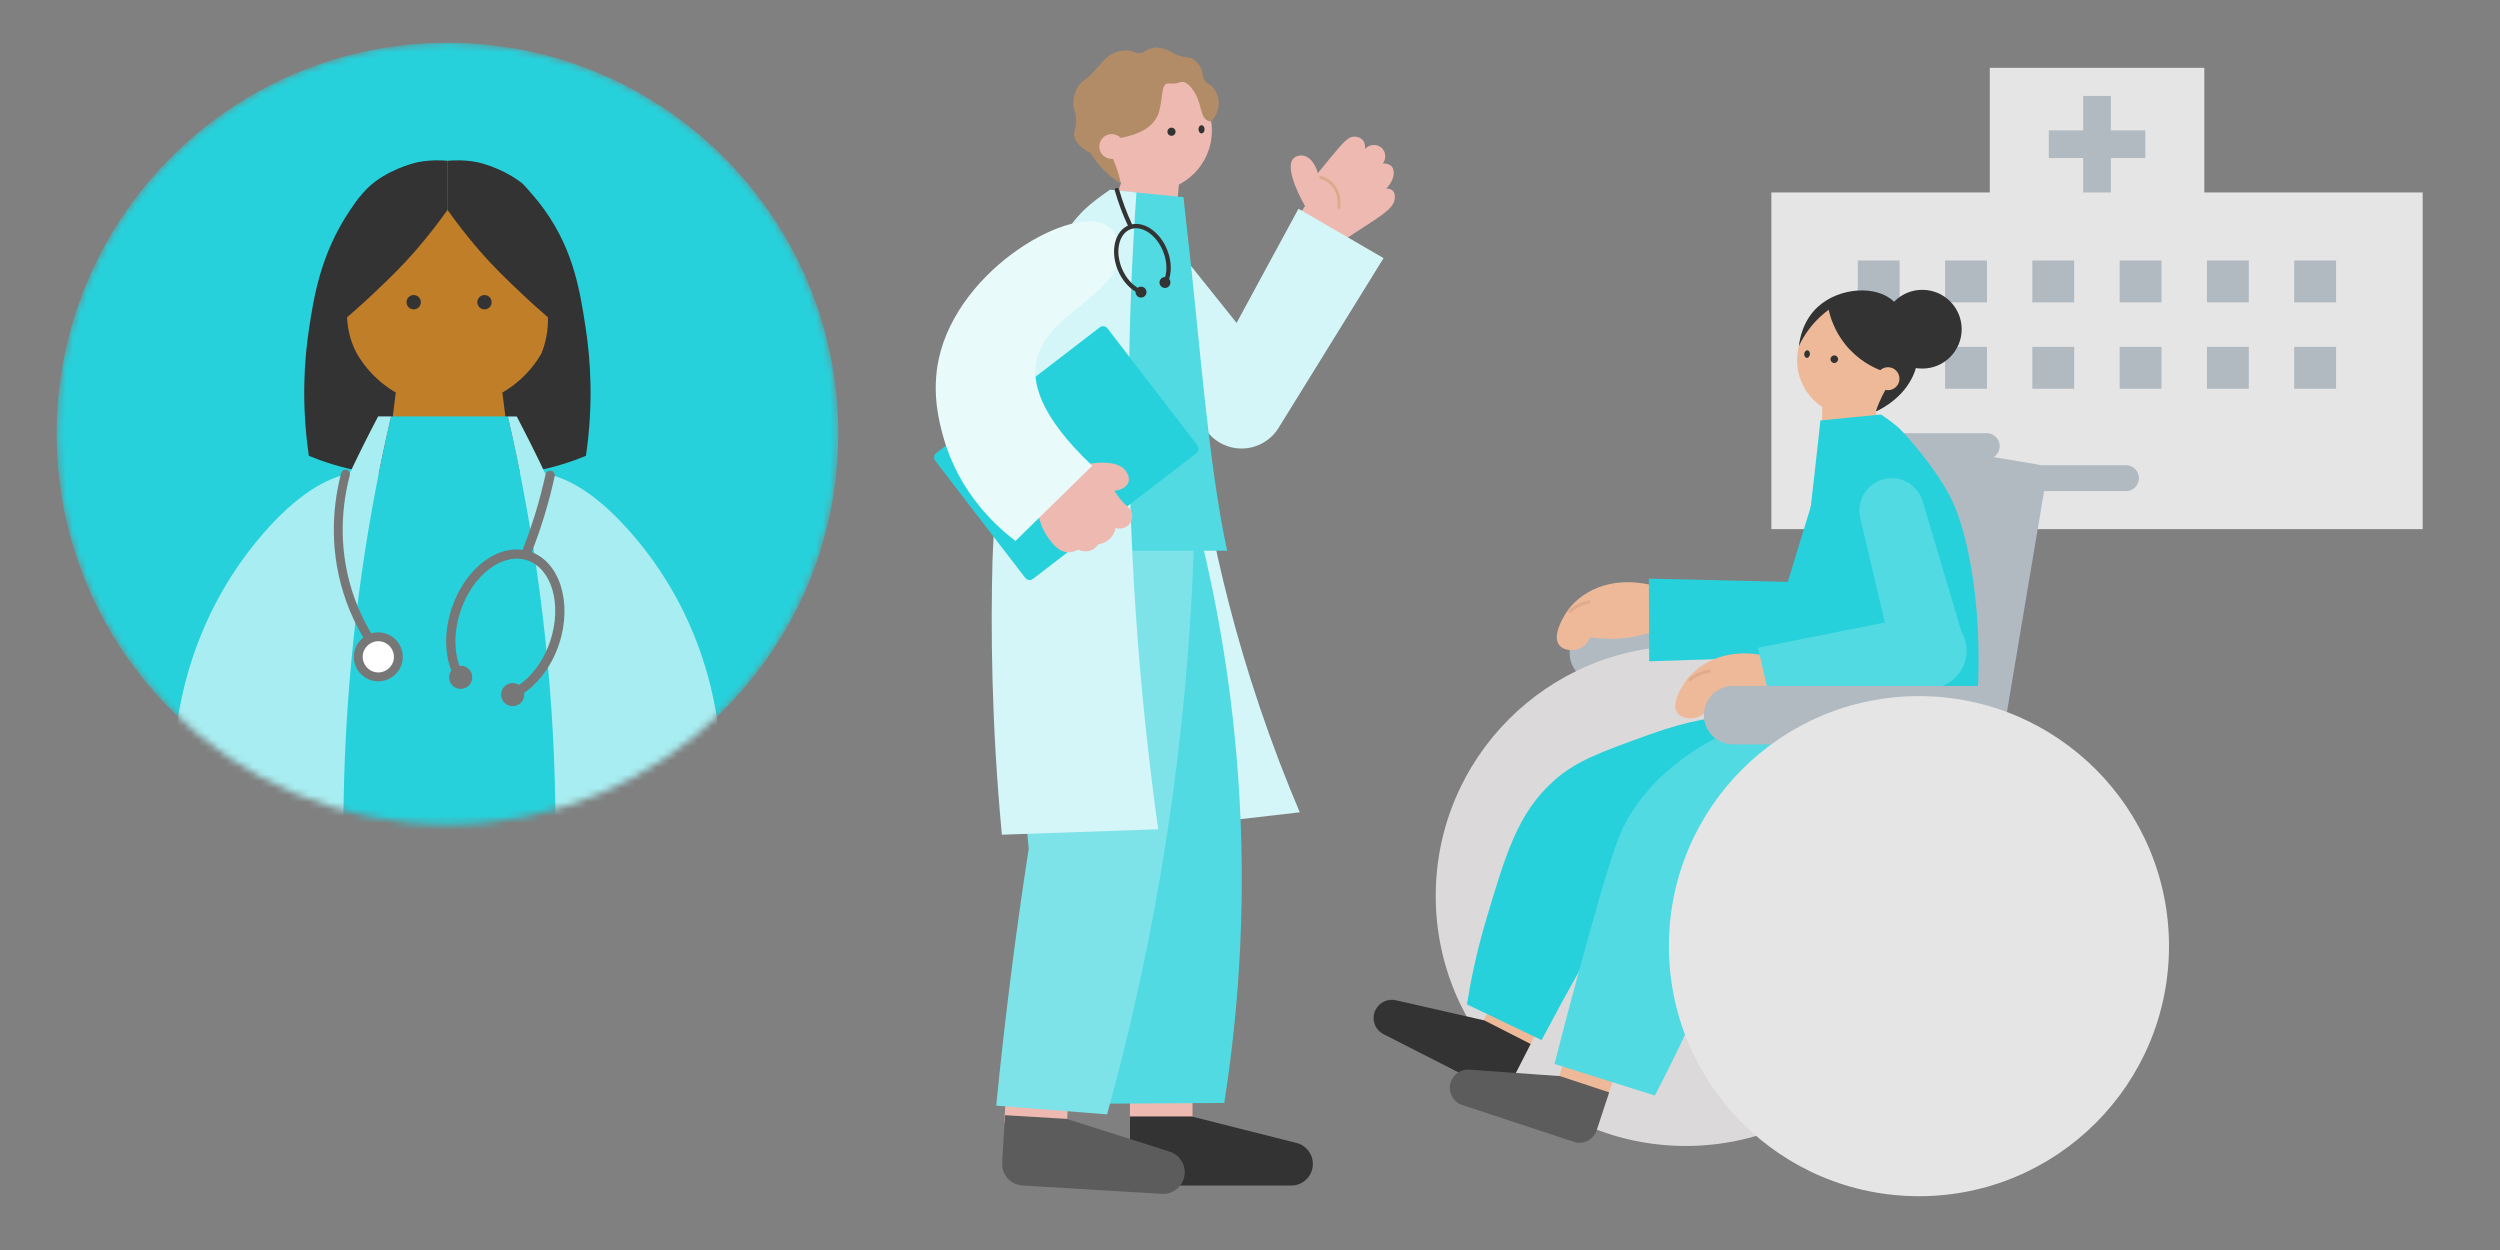 <svg fill="none" height="180" viewBox="0 0 360 180" width="360" xmlns="http://www.w3.org/2000/svg" xmlns:xlink="http://www.w3.org/1999/xlink"><rect x="0" y="0" width="360" height="180" fill="#808080" stroke="none"/><mask id="a" height="180" maskUnits="userSpaceOnUse" width="360" x="0" y="0"><path d="m360 0h-360v180h360z" fill="#fff"/></mask><mask id="b" height="113" maskUnits="userSpaceOnUse" width="113" x="8" y="6"><path d="m64.436 118.716c31.082 0 56.28-25.197 56.28-56.28s-25.197-56.28-56.28-56.28c-31.083 0-56.28 25.197-56.28 56.28s25.197 56.28 56.28 56.28z" fill="#fff"/></mask><g mask="url(#a)"><g mask="url(#b)"><path d="m64.436 118.716c31.082 0 56.28-25.197 56.28-56.28s-25.197-56.28-56.28-56.28c-31.083 0-56.28 25.197-56.28 56.28s25.197 56.28 56.28 56.28z" fill="#26d1db"/><path d="m51.777 28.38c-.36.462-.87 1.134-1.428 1.974-4.176 6.24-5.148 12.312-5.874 17.154-.636 4.248-1.11 10.53 0 18.132 2.046.84 4.572 1.68 7.536 2.232 5.016.942 9.342.708 12.414.276-.276-14.556-.558-29.106-.834-43.662-3.936 1.296-7.872 2.598-11.808 3.894z" fill="#333"/><path d="m75.04 26.286c.924.906 2.184 2.262 3.462 4.068 4.158 5.874 5.058 11.712 5.874 17.154.636 4.248 1.11 10.53 0 18.132-2.046.84-4.572 1.68-7.536 2.232-5.016.942-9.342.708-12.414.276.276-14.556.558-29.106.834-43.662 3.258.6 6.516 1.2 9.78 1.8z" fill="#333"/><path d="m64.674 58.584c8.466 0 15.33-6.864 15.33-15.33s-6.864-15.33-15.33-15.33c-8.467 0-15.33 6.864-15.33 15.33s6.863 15.33 15.33 15.33z" fill="#c17e29"/><path d="m74.318 72.372h-19.302l1.974-15.846h15.354z" fill="#c17e29"/><path d="m50.804 50.406c1.736 0 3.144-1.408 3.144-3.144 0-1.736-1.408-3.144-3.144-3.144-1.736 0-3.144 1.408-3.144 3.144 0 1.736 1.408 3.144 3.144 3.144z" fill="#c17e29"/><path d="m78.523 50.406c1.736 0 3.144-1.408 3.144-3.144 0-1.736-1.408-3.144-3.144-3.144s-3.144 1.408-3.144 3.144c0 1.736 1.408 3.144 3.144 3.144z" fill="#c17e29"/><path d="m54.001 26.16c2.982-2.196 6.234-2.82 6.234-2.82 1.896-.348 3.45-.258 4.212-.186v7.062c-1.308 1.848-2.808 3.798-4.53 5.784-2.208 2.55-4.128 4.356-5.838 5.982-1.65 1.566-3.072 2.826-4.098 3.714.024.69.12 1.554.36 2.52.24.942.558 1.728.852 2.34-1.44.93-2.316.93-2.868.69-3.912-1.716-1.428-19.848 5.682-25.086z" fill="#333"/><path d="m74.883 26.16c-2.982-2.196-6.234-2.82-6.234-2.82-1.896-.348-3.45-.258-4.212-.186v7.062c1.308 1.848 2.808 3.798 4.53 5.784 2.208 2.55 4.128 4.356 5.838 5.982 1.65 1.566 3.072 2.826 4.098 3.714.018.78-.024 1.758-.24 2.856-.168.858-.402 1.596-.636 2.208 1.236.72 2.016.708 2.538.486 4.254-1.854-1.35-21.894-5.682-25.086z" fill="#333"/><path d="m59.571 44.55c.57 0 1.032-.462 1.032-1.032 0-.57-.462-1.032-1.032-1.032-.57 0-1.032.462-1.032 1.032 0 .57.462 1.032 1.032 1.032z" fill="#333"/><path d="m69.766 44.55c.57 0 1.032-.462 1.032-1.032 0-.57-.462-1.032-1.032-1.032-.57 0-1.032.462-1.032 1.032 0 .57.462 1.032 1.032 1.032z" fill="#333"/><path d="m79.769 108.816c-.786-18.804-3.486-35.274-6.642-48.852h-16.812c-3.15 13.578-5.85 30.048-6.642 48.852-.192 4.638-.258 9.132-.216 13.482h30.528c.042-4.35-.024-8.844-.216-13.482z" fill="#26d1db"/><path d="m49.673 108.816c.786-18.804 3.486-35.274 6.642-48.852h-1.866c-1.356 2.574-2.736 5.328-4.116 8.244-.396.06-.792.156-1.176.27-4.062 1.212-8.34 4.668-12.504 9.846-7.644 9.492-11.688 21.39-11.688 33.576v10.392h24.492c-.042-4.35.024-8.844.216-13.482z" fill="#a8edf1"/><path d="m103.893 111.887c0-11.802-3.768-23.358-10.998-32.688-4.386-5.658-8.91-9.438-13.194-10.716-.384-.114-.78-.21-1.176-.27-1.38-2.916-2.766-5.67-4.116-8.244h-1.284c3.15 13.578 5.85 30.048 6.642 48.852.192 4.638.258 9.132.216 13.482h23.91v-10.41z" fill="#a8edf1"/><g fill="#777"><path d="m75.994 79.878c-.096 0-.192-.006-.282-.042-.342-.132-.51-.522-.378-.864 1.35-3.45 2.436-7.038 3.228-10.668.078-.36.432-.588.798-.51.36.078.588.432.51.798-.804 3.702-1.914 7.356-3.288 10.872-.096.252-.33.408-.582.426z"/><path d="m74.152 100.458c-.258.018-.516-.12-.636-.366-.168-.33-.036-.732.294-.9 2.358-1.194 4.386-3.768 5.424-6.882 1.734-5.226.246-10.44-3.318-11.622-1.686-.558-3.6-.132-5.394 1.2-1.866 1.386-3.36 3.564-4.212 6.138-1.104 3.324-.942 6.732.426 9.126.186.318.072.726-.246.912s-.726.072-.912-.246c-1.554-2.718-1.758-6.534-.54-10.212.936-2.832 2.604-5.238 4.686-6.786 2.154-1.602 4.5-2.094 6.612-1.392 4.266 1.416 6.132 7.386 4.17 13.314-1.146 3.444-3.42 6.312-6.09 7.656-.084.042-.174.066-.258.072z"/><path d="m66.443 99.201c.919-.057 1.618-.849 1.561-1.769s-.849-1.618-1.769-1.561c-.919.057-1.618.849-1.561 1.769.057.919.849 1.618 1.769 1.561z"/><path d="m73.931 101.688c.919-.057 1.618-.849 1.561-1.769-.057-.919-.849-1.618-1.769-1.561-.919.057-1.618.849-1.561 1.768.057.92.849 1.618 1.769 1.561z"/><path d="m54.96 95.286c-.162-.018-.318-.102-.432-.24-2.274-2.922-3.978-6.162-5.07-9.642-2.19-6.984-1.386-13.26-.324-17.292.09-.342.444-.54.78-.456.342.09.546.438.456.78-1.02 3.87-1.794 9.888.306 16.584 1.044 3.33 2.682 6.438 4.86 9.24.216.276.168.678-.114.894-.138.108-.306.15-.468.132z"/></g><path d="m54.476 97.47c1.594 0 2.886-1.292 2.886-2.886 0-1.594-1.292-2.886-2.886-2.886-1.594 0-2.886 1.292-2.886 2.886 0 1.594 1.292 2.886 2.886 2.886z" fill="#fff"/><path d="m54.064 98.088c-1.932-.228-3.318-1.986-3.09-3.912s1.986-3.318 3.912-3.09 3.318 1.986 3.09 3.912-1.986 3.318-3.912 3.09zm.678-5.736c-1.23-.144-2.352.738-2.496 1.968s.738 2.352 1.968 2.496 2.352-.738 2.496-1.968-.738-2.352-1.968-2.496z" fill="#777"/></g><path d="m348.864 27.714h-93.786v48.48h93.786z" fill="#e5e5e5"/><path d="m317.419 9.768h-30.888v52.686h30.888z" fill="#e5e5e5"/><g fill="#b1bac1"><path d="m308.925 18.774h-13.902v3.984h13.902z"/><path d="m299.977 13.812v13.902h3.984v-13.902z"/><path d="m273.55 37.512h-6.03v6.03h6.03z"/><path d="m286.124 37.512h-6.03v6.03h6.03z"/><path d="m298.686 37.512h-6.03v6.03h6.03z"/><path d="m311.257 37.512h-6.03v6.03h6.03z"/><path d="m323.827 37.512h-6.03v6.03h6.03z"/><path d="m336.397 37.512h-6.03v6.03h6.03z"/><path d="m273.55 49.95h-6.03v6.03h6.03z"/><path d="m286.124 49.95h-6.03v6.03h6.03z"/><path d="m298.686 49.95h-6.03v6.03h6.03z"/><path d="m311.257 49.95h-6.03v6.03h6.03z"/><path d="m323.827 49.95h-6.03v6.03h6.03z"/><path d="m336.397 49.95h-6.03v6.03h6.03z"/></g><path d="m174.009 73.758c1.638 8.544 3.984 17.982 7.374 28.014 1.83 5.418 3.78 10.488 5.784 15.198-5.556.642-11.118 1.284-16.674 1.926-1.704-14.064-3.402-28.128-5.106-42.192 2.874-.984 5.748-1.968 8.622-2.946z" fill="#d4f6f8"/><path d="m187.925 29.682c-.18-.312-3.132-5.46-1.644-6.888.288-.282.774-.444 1.23-.408.972.072 1.86 1.068 2.256 2.544.552-.684 1.218-1.5 1.98-2.412 1.812-2.178 2.442-2.862 3.306-2.844.12 0 .762.012 1.182.504s.33 1.14.312 1.266c.678-.732 1.812-.75 2.454-.114.564.558.642 1.506.132 2.208.852-.024 1.2.348 1.266.426.558.63.378 2.04-.792 3.186.192 0 .654.012.96.324.366.378.3.96.27 1.182-.18 1.5-2.334 2.628-5.994 5.046-.684.45-1.368.906-2.058 1.356-1.986-1.266-3.972-2.526-5.964-3.792.372-.528.738-1.056 1.11-1.584z" fill="#eeb9b1"/><path d="m192.708 30.053s.024.006.042.012c.114.018.222-.06.24-.18.072-.468.162-1.686-.522-2.844-.708-1.206-1.806-1.59-2.238-1.698-.114-.03-.228.042-.258.156s.036.228.156.258c.384.096 1.35.438 1.98 1.506.612 1.038.534 2.142.468 2.568-.018.102.042.198.138.228z" fill="#dea88a"/><path d="m162.713 161.82h9.006v-12.648h-9.006z" fill="#eeb9b1"/><path d="m165.833 170.718h20.106c1.722 0 3.114-1.392 3.114-3.114 0-1.428-.966-2.67-2.352-3.018-5.034-1.272-10.074-2.544-15.108-3.816h-8.874v6.84c0 1.722 1.392 3.114 3.114 3.114z" fill="#333"/><path d="m158.43 35.376h10.596l.75-9.012h-8.352z" fill="#eeb9b1"/><path d="m165.792 27.534c4.815 0 8.718-3.903 8.718-8.718 0-4.815-3.903-8.718-8.718-8.718s-8.718 3.903-8.718 8.718c0 4.815 3.903 8.718 8.718 8.718z" fill="#eeb9b1"/><path d="m166.594 16.878c.912-1.806.492-4.626 1.464-4.854.3-.072.678.126 1.482-.06.378-.09.45-.168.672-.174.168-.006.768.018 1.554 1.134 1.404 1.986.972 3.936 2.16 4.458.192.084.372.102.474.108.198-.204.462-.522.678-.954.144-.282.516-1.014.42-1.944-.03-.282-.204-1.566-1.146-2.292-.342-.264-.75-.426-1.002-.936-.168-.336-.12-.54-.186-.888-.216-1.152-1.236-1.866-1.326-1.926-.732-.498-.954-.096-2.262-.6-.99-.378-1.008-.666-1.902-.9-.528-.138-1.116-.294-1.806-.12-.912.228-1.284.84-2.076.714-.234-.036-.306-.108-.54-.198-1.134-.444-2.634-.066-3.612.606-.342.234-.732.678-1.518 1.56-.498.558-.624.756-1.038 1.158-.774.75-.978.696-1.422 1.152-1.152 1.188-1.116 2.958-1.11 3.15.036.954.366.972.408 2.052.054 1.242-.366 1.602-.282 2.358.072.66.528 1.59 2.394 2.598.318.546.732 1.152 1.272 1.77 1.062 1.224 2.19 2.016 3.054 2.52-.102-.456-.222-.936-.378-1.446-.234-.774-.498-1.47-.768-2.088.366-.99.738-1.98 1.104-2.97 3.384-.642 4.674-1.914 5.214-2.988z" fill="#b28b67"/><path d="m160.085 22.884c.987 0 1.788-.801 1.788-1.788 0-.988-.801-1.788-1.788-1.788-.988 0-1.788.8-1.788 1.788 0 .987.8 1.788 1.788 1.788z" fill="#eeb9b1"/><path d="m173.02 19.211c.242 0 .438-.263.438-.588s-.196-.588-.438-.588-.438.263-.438.588.196.588.438.588z" fill="#333"/><path d="m168.697 19.56c.325 0 .588-.263.588-.588 0-.325-.263-.588-.588-.588-.324 0-.588.263-.588.588 0 .325.264.588.588.588z" fill="#333"/><path d="m144.62 161.634 8.989.539.757-12.625-8.99-.539z" fill="#eeb9b1"/><path d="m147.236 170.712 20.07 1.2c1.716.102 3.192-1.206 3.294-2.922.084-1.422-.81-2.724-2.166-3.156-4.95-1.572-9.9-3.144-14.856-4.716l-8.856-.528-.408 6.828c-.102 1.716 1.206 3.192 2.922 3.294z" fill="#5c5c5c"/><path clip-rule="evenodd" d="m159.844 158.928c5.484-.036 10.962-.072 16.446-.102 1.854-11.778 3.162-26.688 2.202-43.86-.9-16.122-3.558-29.994-6.45-41.046-8.658 0-17.316 0-25.968 0 4.152 14.94 8.304 29.886 12.462 44.826.438 13.398.876 26.79 1.308 40.188z" fill="#51dae2" fill-rule="evenodd"/><path clip-rule="evenodd" d="m143.457 159.21c5.322.42 10.644.84 15.96 1.26 3.276-11.832 6.306-25.206 8.58-39.954 2.64-17.094 3.768-32.778 4.038-46.602-8.658 0-17.316 0-25.968 0-.048 8.904.132 18.234.624 27.954.354 7.02.84 13.818 1.44 20.376-.84 5.418-1.626 10.962-2.358 16.626-.894 6.936-1.662 13.722-2.316 20.346z" fill="#7de3e9" fill-rule="evenodd"/><path d="m173.282 55.332 13.698-25.272 12.252 7.11-15.12 24.45c-1.782 2.886-5.538 3.822-8.466 2.124-2.934-1.704-3.978-5.43-2.364-8.406z" fill="#d4f6f8"/><path d="m159.289 31.674c2.394-1.806 5.79-1.386 7.668.954l16.116 20.106c1.956 2.436 1.512 6.006-.984 7.89l-1.176.888c-2.49 1.884-6.048 1.338-7.86-1.212l-14.94-20.994c-1.74-2.442-1.218-5.826 1.176-7.638z" fill="#d4f6f8"/><path d="m156.338 31.692c.81-2.034 2.214-3.288 2.214-3.288.606-.54 1.176-.87 1.488-1.038 3.462.342 6.924.678 10.38 1.02.192 1.824.39 3.654.606 5.49 1.638 13.962 2.91 32.706 5.688 45.432h-16.32-16.656c6.6-26.268 11.718-45.42 12.588-47.616z" fill="#51dae2"/><path d="m142.932 80.478s1.098-40.206 13.998-50.982c.678-.57 1.386-1.092 1.386-1.092.24-.174.486-.354.732-.528.27-.192.534-.378.798-.558 1.266.132 2.538.264 3.804.402-1.284 18.18-1.59 38.514-.096 60.582.738 10.92 1.854 21.306 3.228 31.11-7.506.264-15.006.522-22.512.786-1.518-16.098-1.614-29.658-1.344-39.72z" fill="#d4f6f8"/><path d="m172.438 64.148-12.963-16.863c-.267-.347-.764-.412-1.111-.145l-23.547 18.101c-.346.267-.411.764-.145 1.111l12.963 16.863c.267.347.764.412 1.111.145l23.547-18.101c.347-.267.412-.764.145-1.111z" fill="#26d1db"/><path d="m155.659 67.02c.384-.096 5.022-1.212 6.45.798.12.168.618.87.396 1.59-.21.684-1.008 1.17-2.022 1.254.156.276.426.708.816 1.188.918 1.128 1.494 1.26 1.68 1.992.138.546.03 1.302-.504 1.8-.738.696-1.776.42-1.836.402-.042.246-.204.936-.816 1.536-.66.642-1.422.762-1.668.792-.12.192-.414.594-.948.834-.936.426-1.83.012-1.962-.054-.318.18-.834.402-1.464.372-1.332-.06-2.196-1.212-2.772-1.98-1.29-1.722-1.572-3.63-1.626-4.77 2.088-1.92 4.182-3.834 6.27-5.754z" fill="#eeb9b1"/><path clip-rule="evenodd" d="m146.227 77.898c3.684-3.612 7.374-7.218 11.058-10.83-7.674-7.272-8.748-12.108-7.998-15.306 1.614-6.918 12.48-9.516 11.886-15.888-.036-.354-.216-2.316-1.638-3.306-4.8-3.354-21.516 5.916-24.354 19.122-1.062 4.938.084 9.192.672 11.28 2.352 8.37 8.1 13.206 10.38 14.928z" fill="#e9fafb" fill-rule="evenodd"/><path d="m162.69 32.652c.042 0 .09-.012.132-.03.156-.072.228-.258.15-.42-.738-1.584-1.35-3.24-1.83-4.926-.048-.168-.222-.264-.39-.216s-.264.222-.216.39c.486 1.716 1.116 3.408 1.866 5.016.054.114.168.18.288.18z" fill="#333"/><path d="m164.161 42.282c.12 0 .24-.072.288-.192.066-.162 0-.342-.168-.414-1.146-.492-2.172-1.644-2.754-3.078-.966-2.406-.42-4.902 1.224-5.568.774-.312 1.692-.168 2.574.408.918.594 1.686 1.578 2.16 2.76.618 1.53.642 3.138.066 4.308-.078.156-.012.342.144.42s.348.012.42-.144c.654-1.326.636-3.126-.048-4.818-.522-1.302-1.38-2.388-2.406-3.054-1.062-.69-2.178-.852-3.15-.462-1.962.792-2.67 3.654-1.572 6.384.642 1.59 1.794 2.868 3.09 3.426.042.018.084.024.126.024z" fill="#333"/><path d="m167.755 41.466c.434 0 .786-.352.786-.786s-.352-.786-.786-.786-.786.352-.786.786.352.786.786.786z" fill="#333"/><path d="m164.309 42.852c.435 0 .786-.352.786-.786s-.351-.786-.786-.786c-.434 0-.786.352-.786.786s.352.786.786.786z" fill="#333"/><path d="m306.135 66.984h-15.654c-1.033 0-1.872.837-1.872 1.869 0 1.032.839 1.869 1.872 1.869h15.654c1.034 0 1.872-.837 1.872-1.869 0-1.032-.838-1.869-1.872-1.869z" fill="#b1bac1"/><path d="m286.088 62.376h-15.654c-1.033 0-1.872.837-1.872 1.869 0 1.032.839 1.869 1.872 1.869h15.654c1.034 0 1.872-.837 1.872-1.869 0-1.032-.838-1.869-1.872-1.869z" fill="#b1bac1"/><path d="m265.471 89.825h-35.238c-2.323 0-4.206 1.883-4.206 4.206v.006c0 2.323 1.883 4.206 4.206 4.206h35.238c2.323 0 4.206-1.883 4.206-4.206v-.006c0-2.323-1.883-4.206-4.206-4.206z" fill="#b1bac1"/><path d="m242.752 165.018c19.886 0 36.006-16.121 36.006-36.006 0-19.886-16.12-36.006-36.006-36.006-19.885 0-36.006 16.12-36.006 36.006 0 19.885 16.121 36.006 36.006 36.006z" fill="#dbd9d9"/><path d="m293.478 66.898-24.235-4.077c-.814-.137-1.584.412-1.721 1.225l-7.476 44.436c-.137.813.412 1.584 1.225 1.721l24.236 4.077c.813.137 1.584-.412 1.721-1.225l7.476-44.436c.137-.814-.412-1.584-1.226-1.721z" fill="#b1bac1"/><path d="m276.811 53.076c3.131 0 5.67-2.538 5.67-5.67 0-3.131-2.539-5.67-5.67-5.67-3.132 0-5.67 2.539-5.67 5.67 0 3.131 2.538 5.67 5.67 5.67z" fill="#333"/><path d="m224.623 142.077-6.74-3.437-4.83 9.471 6.74 3.438z" fill="#eeb998"/><path d="m214.28 156.594-15.054-7.674c-1.29-.654-1.8-2.232-1.14-3.522.546-1.068 1.746-1.632 2.916-1.362 4.254.972 8.514 1.938 12.768 2.91l6.642 3.39-2.61 5.118c-.654 1.29-2.232 1.8-3.522 1.14z" fill="#333"/><path d="m271.969 67.829-9.75-1.044.204-8.364 7.686.822z" fill="#eeb998"/><path d="m266.837 59.934c4.454 0 8.064-3.61 8.064-8.064 0-4.454-3.61-8.064-8.064-8.064-4.453 0-8.064 3.61-8.064 8.064 0 4.454 3.611 8.064 8.064 8.064z" fill="#eeb998"/><path d="m265.719 49.596c-1.566-1.956-2.154-3.93-2.388-4.998-.78.576-1.776 1.428-2.718 2.652-.732.942-1.23 1.848-1.578 2.598.132-1.116.612-3.732 2.754-5.682 3.126-2.844 8.496-3.108 10.89-.768.354.342.588.69.732.948.234.066.552.18.888.396 2.268 1.452 2.346 5.574 1.644 8.1-1.176 4.218-5.106 6.084-5.826 6.414.132-.396.282-.822.468-1.254.288-.69.606-1.308.912-1.848-.24-.948-.486-1.896-.726-2.844-1.038-.408-3.216-1.428-5.04-3.702z" fill="#333"/><path d="m271.867 56.189c.915 0 1.656-.741 1.656-1.656 0-.914-.741-1.656-1.656-1.656s-1.656.742-1.656 1.656c0 .915.741 1.656 1.656 1.656z" fill="#eeb998"/><path d="m260.624 51.032c.032-.3-.124-.562-.348-.586-.224-.024-.432.199-.464.499-.032.3.124.562.348.586s.431-.2.464-.499z" fill="#333"/><path d="m264.14 52.272c.301 0 .546-.244.546-.546 0-.302-.245-.546-.546-.546-.302 0-.546.244-.546.546 0 .301.244.546.546.546z" fill="#333"/><path d="m234.61 148.514-7.184-2.373-3.335 10.096 7.184 2.373z" fill="#eeb998"/><path d="m226.614 164.418-16.044-5.298c-1.374-.456-2.118-1.932-1.662-3.306.378-1.14 1.476-1.878 2.67-1.788 4.356.312 8.712.624 13.062.936l7.08 2.34-1.8 5.46c-.456 1.374-1.932 2.118-3.306 1.662z" fill="#5c5c5c"/><path d="m238.088 84.318c-1.308-.342-5.472-1.242-9.306.918-2.148 1.212-3.15 2.796-3.408 3.234-.384.648-1.884 3.162-.828 4.446.576.702 1.758.834 2.646.564 1.29-.39 1.764-1.566 1.824-1.716 1.266.198 3.024.336 5.082.09 2.064-.246 3.738-.786 4.932-1.272-.312-2.088-.624-4.176-.942-6.258z" fill="#eeb998"/><path d="m226.146 88.242c-.072.012-.15-.012-.204-.072-.084-.096-.078-.24.018-.324.312-.282.654-.528 1.014-.732.564-.318 1.176-.54 1.818-.66.12-.024.24.06.264.18.024.126-.06.24-.18.264-.594.108-1.158.312-1.674.606-.33.192-.648.414-.93.672-.036.03-.078.048-.12.054z" fill="#e0aa8c"/><path d="m261.644 83.898-24.21-.576.048 11.904 24.204-.804c2.856-.096 5.118-2.436 5.106-5.286s-2.292-5.166-5.148-5.238z" fill="#26d1db"/><path d="m268.104 64.41c-2.43-.666-4.95.72-5.688 3.126l-6.156 20.118c-.87 2.832.78 5.826 3.636 6.612s5.802-.942 6.504-3.822l4.998-20.436c.6-2.448-.858-4.926-3.288-5.598z" fill="#26d1db"/><path clip-rule="evenodd" d="m221.982 149.772c-3.582-1.71-7.164-3.426-10.74-5.136.468-2.958 1.29-7.26 2.802-12.33 2.82-9.444 4.536-15.198 9.624-19.8 3.198-2.898 6.738-4.17 13.824-6.726 5.838-2.106 9.912-2.688 13.47-2.73 1.446-.018 2.652.06 3.486.132 7.14-1.944 14.286-3.882 21.426-5.826-2.19 4.56-4.386 9.12-6.576 13.68-10.644 3.966-21.288 7.938-31.932 11.904-1.284 2.076-2.568 4.182-3.846 6.318-4.146 6.942-7.98 13.794-11.532 20.514z" fill="#26d1db" fill-rule="evenodd"/><path clip-rule="evenodd" d="m238.294 157.758c-4.812-1.518-9.63-3.03-14.442-4.548 1.212-4.77 2.97-11.502 5.232-19.56 3.282-11.688 4.23-14.07 5.772-16.518 2.304-3.654 7.488-9.96 19.584-13.956 2.934-2.034 5.868-4.074 8.802-6.108 6.606.078 13.212.162 19.818.24.216 1.038.516 2.574.78 4.452.564 3.984.846 5.982.348 7.836-.78 2.904-2.964 4.668-4.644 5.964-8.01 6.192-24.708 9.42-27.258 9.894-1.476 4.212-3.132 8.58-5.004 13.08-2.892 6.96-5.934 13.368-8.982 19.218z" fill="#51dae2" fill-rule="evenodd"/><path d="m273.277 61.482c-.57-.48-1.164-.918-1.164-.918-.402-.3-.822-.588-1.254-.876-2.91.288-5.82.57-8.724.858-.054.516-.138 1.32-.246 2.304-.816 7.548-1.572 13.776-1.74 15.12-1.008 7.896-3.852 18.654-5.7 25.206 3.756 1.17 9.294 2.424 16.056 2.328 5.784-.084 10.59-1.122 14.052-2.16 1.284-14.808-1.056-26.232-3.498-31.35-2.076-4.344-6.924-9.804-7.776-10.512z" fill="#26d1db"/><path d="m255.523 94.782c-1.29-.408-5.4-1.53-9.336.432-2.208 1.098-3.294 2.628-3.57 3.048-.42.63-2.046 3.06-1.056 4.398.54.732 1.71.924 2.61.702 1.308-.324 1.848-1.47 1.908-1.614 1.254.264 3 .492 5.07.354 2.076-.138 3.774-.588 4.992-1.014-.204-2.1-.408-4.2-.612-6.3z" fill="#eeb998"/><path d="m243.393 98.082c-.072.006-.15-.024-.198-.084-.078-.096-.066-.24.036-.318.324-.264.678-.492 1.05-.678.576-.288 1.2-.48 1.848-.564.126-.018.24.072.252.198.018.126-.072.24-.198.252-.6.078-1.17.252-1.704.522-.342.174-.666.384-.966.624-.036.03-.078.048-.12.048z" fill="#e0aa8c"/><path d="m276.908 88.548-23.748 4.734 2.652 11.604 23.442-6.084c2.766-.72 4.458-3.498 3.822-6.276s-3.366-4.542-6.168-3.984z" fill="#51dae2"/><path d="m271.207 69.012c-2.436.648-3.912 3.12-3.336 5.568l4.83 20.478c.678 2.886 3.612 4.638 6.474 3.876s4.53-3.744 3.69-6.582l-5.994-20.166c-.72-2.418-3.228-3.822-5.664-3.174z" fill="#51dae2"/><path d="m284.799 98.772h-35.238c-2.322 0-4.206 1.883-4.206 4.206v.006c0 2.323 1.884 4.206 4.206 4.206h35.238c2.323 0 4.206-1.883 4.206-4.206v-.006c0-2.323-1.883-4.206-4.206-4.206z" fill="#b1bac1"/><path d="m276.33 172.254c19.886 0 36.006-16.121 36.006-36.006 0-19.886-16.12-36.006-36.006-36.006-19.885 0-36.006 16.12-36.006 36.006 0 19.885 16.121 36.006 36.006 36.006z" fill="#e5e5e5"/></g></svg>